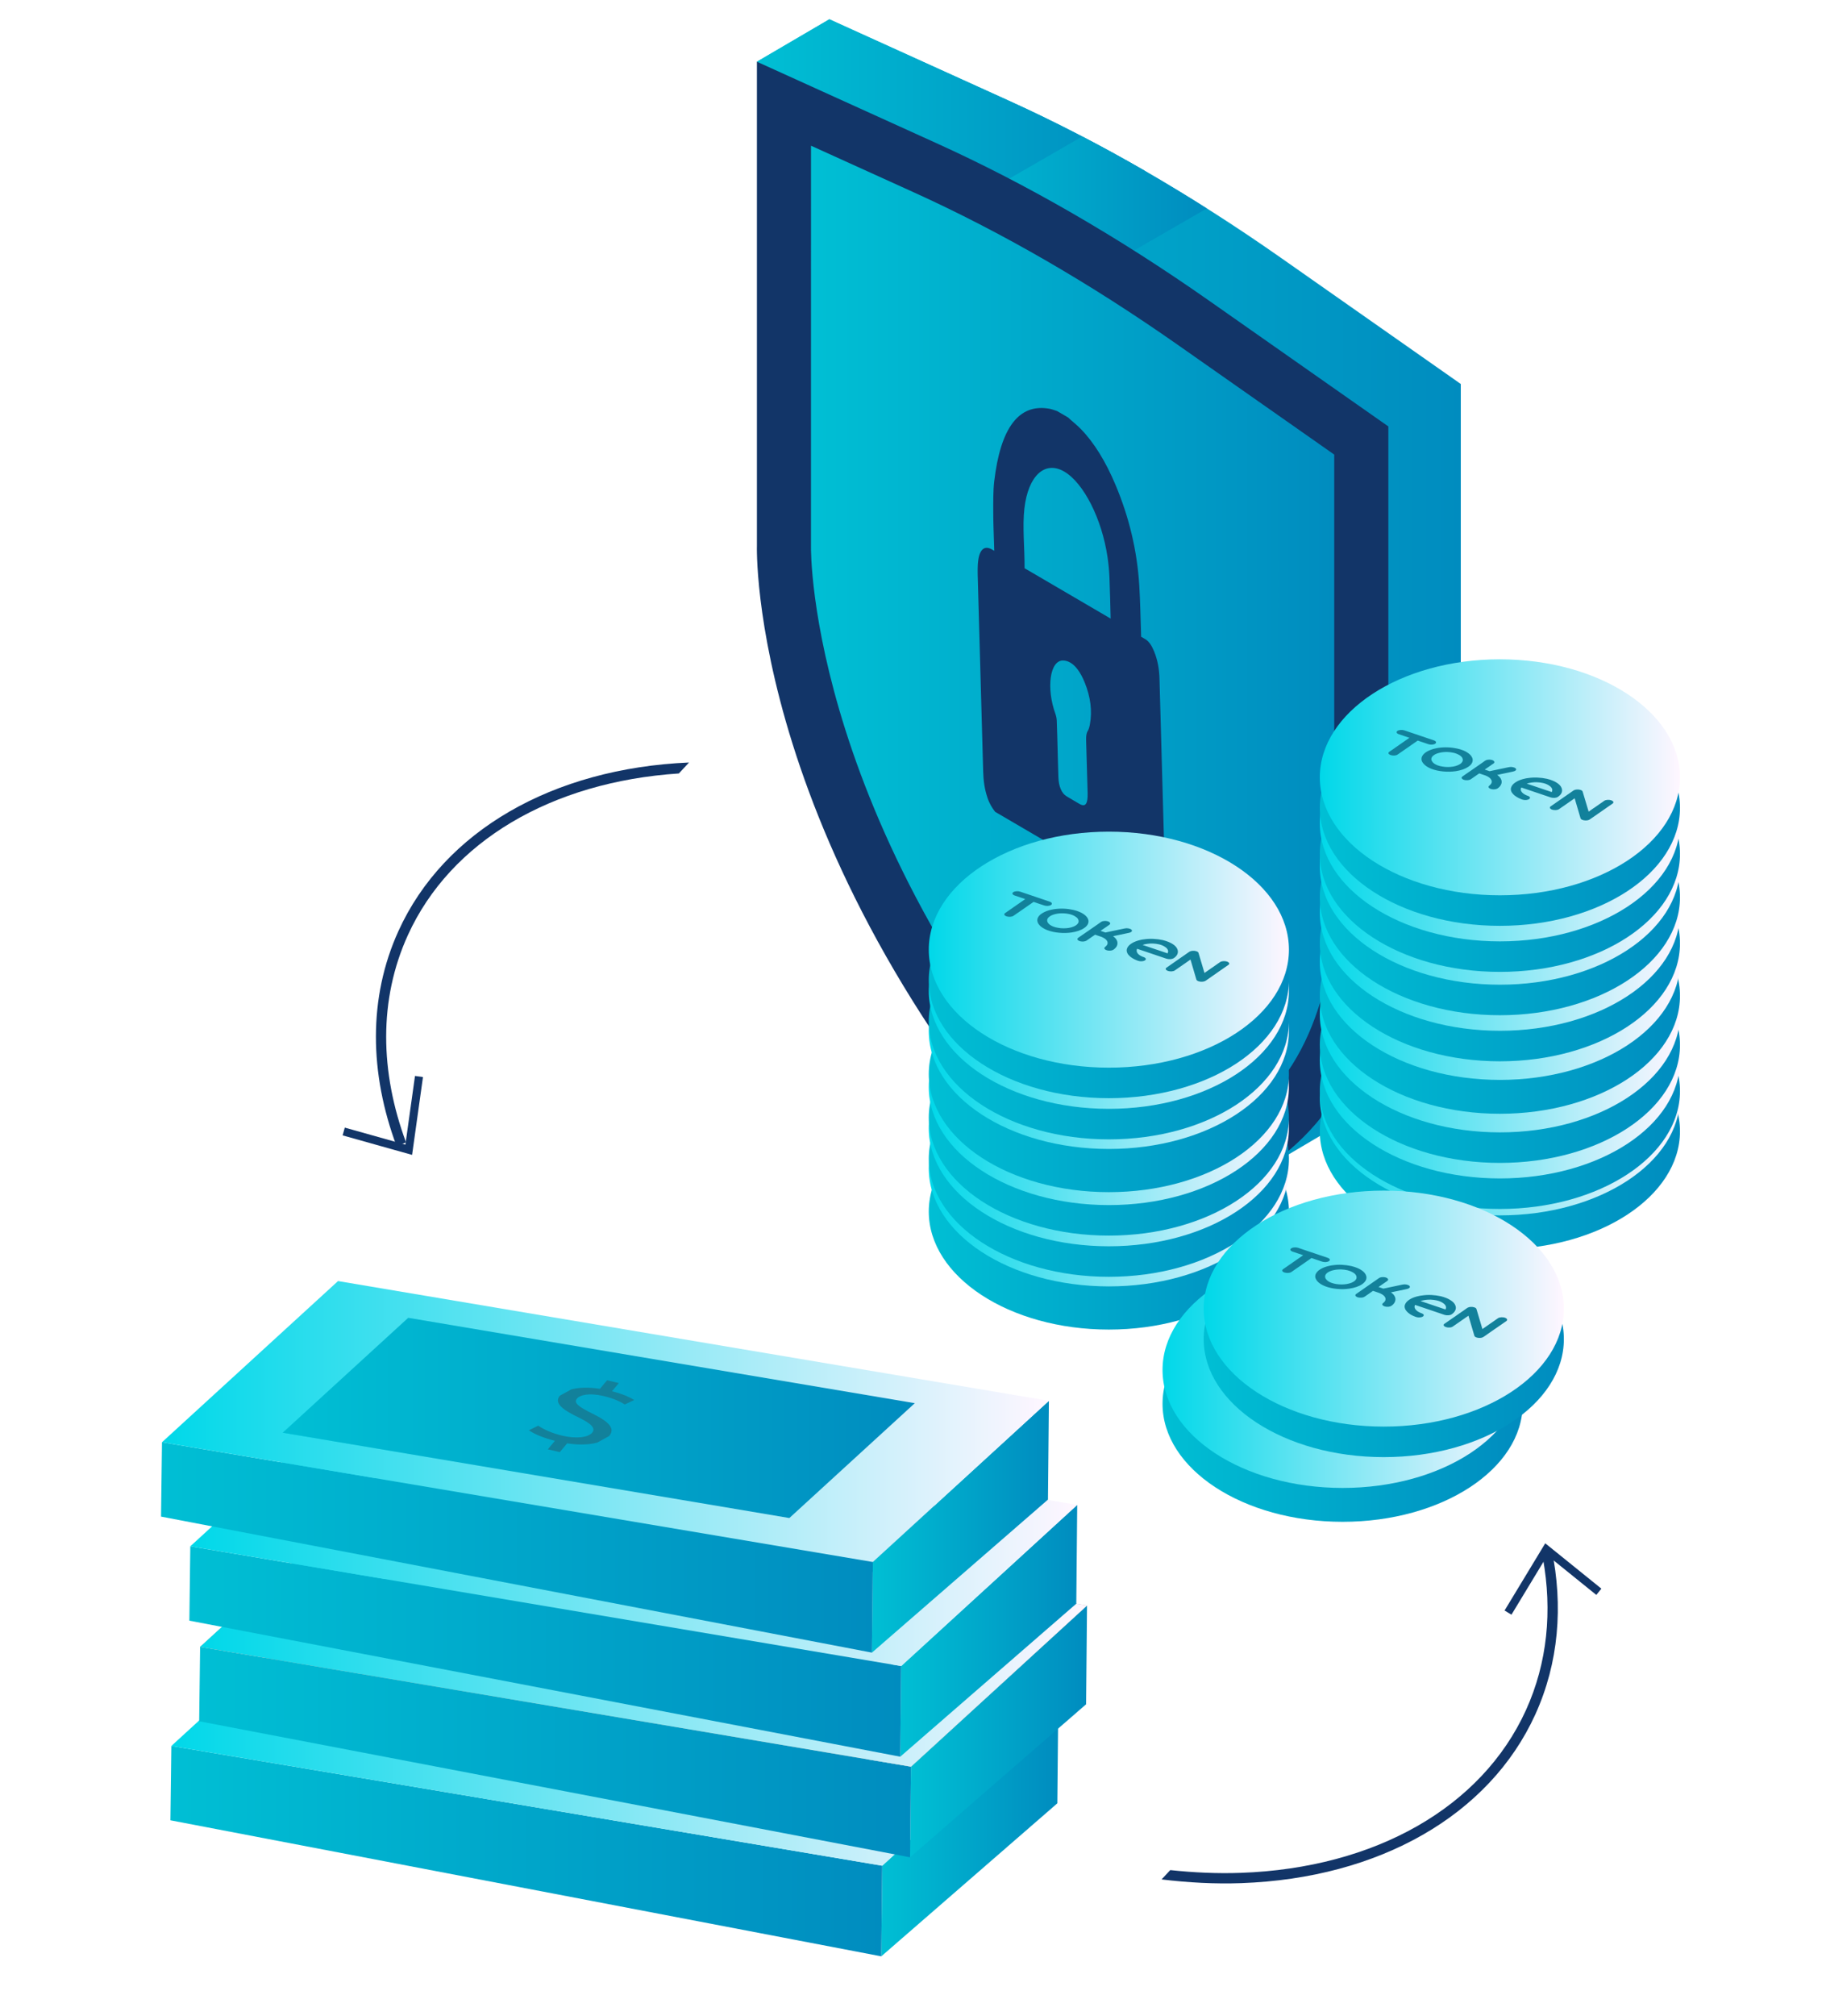<?xml version="1.0" encoding="utf-8"?>
<!-- Generator: Adobe Illustrator 16.0.0, SVG Export Plug-In . SVG Version: 6.00 Build 0)  -->
<!DOCTYPE svg PUBLIC "-//W3C//DTD SVG 1.1//EN" "http://www.w3.org/Graphics/SVG/1.1/DTD/svg11.dtd">
<svg version="1.1" id="Layer_1" xmlns="http://www.w3.org/2000/svg" xmlns:xlink="http://www.w3.org/1999/xlink" x="0px" y="0px"
	 width="226.5px" height="250px" viewBox="0 0 226.5 250" enable-background="new 0 0 226.5 250" xml:space="preserve">
<g>
	<linearGradient id="SVGID_1_" gradientUnits="userSpaceOnUse" x1="93.889" y1="73.918" x2="181.203" y2="73.918">
		<stop  offset="0" style="stop-color:#00BFD4"/>
		<stop  offset="1" style="stop-color:#008CBF"/>
	</linearGradient>
	<path fill="url(#SVGID_1_)" d="M181.199,107.584V47.611l-22.26-15.608c-11.235-7.879-22.568-14.422-33.804-19.518L102.875,2.391
		l-8.986,5.262l9.946,7.211v46.946c0,0-1.222,38.271,39.162,82.43c5.192,0.317,9.694-0.066,13.604-0.969l-0.67,2.173l7.907-4.659
		c0.683-0.366,1.336-0.752,1.967-1.156l0.113-0.064h-0.008C181.862,129.249,181.199,107.584,181.199,107.584z"/>
	<linearGradient id="SVGID_2_" gradientUnits="userSpaceOnUse" x1="93.889" y1="22.798" x2="141.993" y2="22.798">
		<stop  offset="0" style="stop-color:#00BFD4"/>
		<stop  offset="1" style="stop-color:#008CBF"/>
	</linearGradient>
	<path fill="url(#SVGID_2_)" d="M141.993,21.174c-5.627-3.247-11.253-6.148-16.857-8.688L102.875,2.391l-8.986,5.262l9.946,7.211
		v28.341L141.993,21.174z"/>
	<linearGradient id="SVGID_3_" gradientUnits="userSpaceOnUse" x1="115.481" y1="26.803" x2="149.695" y2="26.803">
		<stop  offset="0" style="stop-color:#00BFD4"/>
		<stop  offset="1" style="stop-color:#008CBF"/>
	</linearGradient>
	<path fill="url(#SVGID_3_)" d="M134.24,16.927l-18.76,10.83l15.452,8.922l18.763-10.833
		C144.548,22.584,139.39,19.607,134.24,16.927z"/>
	<path fill="#123568" d="M172.213,112.845V52.874l-22.26-15.609c-11.236-7.879-22.568-14.422-33.805-19.517L93.889,7.653v59.971
		c0,0-1.221,38.272,39.163,82.431C173.434,152.523,172.213,112.845,172.213,112.845z"/>
	<linearGradient id="SVGID_4_" gradientUnits="userSpaceOnUse" x1="100.597" y1="80.761" x2="165.505" y2="80.761">
		<stop  offset="0" style="stop-color:#00BFD4"/>
		<stop  offset="1" style="stop-color:#008CBF"/>
	</linearGradient>
	<path fill="url(#SVGID_4_)" d="M156.696,136.477c-4.856,4.714-11.764,7.067-20.562,6.976
		c-35.91-40.451-35.545-75.289-35.537-75.614l0.003-49.772l12.776,5.794c10.839,4.915,21.847,11.273,32.722,18.899l19.403,13.605
		v56.482l0.002,0.205C165.509,113.199,165.698,127.746,156.696,136.477z"/>
</g>
<g>
	<g>
		<g enable-background="new    ">
			<defs>
				<polygon id="SVGID_5_" enable-background="new    " points="122.071,99.86 120.536,44.773 143.095,57.968 144.63,113.055 				
					"/>
			</defs>
			<clipPath id="SVGID_6_">
				<use xlink:href="#SVGID_5_"  overflow="visible"/>
			</clipPath>
			<g clip-path="url(#SVGID_6_)">
				<g>
					<g>
						<g>
							<path fill="#123568" d="M133.106,99.214c-0.272-0.159-0.545-0.321-0.819-0.489c-0.592-0.355-0.961-1.208-1-2.326
								c-0.043-1.194-0.066-2.368-0.1-3.547c-0.032-1.171-0.061-2.332-0.106-3.502c-0.007-0.245-0.068-0.563-0.154-0.803
								c-1.172-3.213-0.708-6.68,0.94-6.653c0.302,0.006,0.604,0.091,0.899,0.264c0.639,0.373,1.249,1.157,1.776,2.445
								c0.739,1.809,0.951,3.565,0.656,5.183c-0.057,0.323-0.141,0.647-0.272,0.852c-0.186,0.289-0.214,0.704-0.199,1.226
								c0.068,2.153,0.129,4.302,0.185,6.457c0.037,1.356-0.273,1.78-0.99,1.368C133.649,99.53,133.379,99.373,133.106,99.214
								 M127.089,70.454c0.019-2.484-0.284-5.14-0.021-7.423c0.47-4.052,2.544-5.963,4.945-4.558
								c2.406,1.407,4.662,5.852,5.364,10.588c0.125,0.844,0.206,1.688,0.241,2.495c0.07,1.707,0.1,3.398,0.147,5.143
								C134.217,74.623,130.679,72.554,127.089,70.454 M132.506,51.774c-0.457-0.268-0.92-0.538-1.377-0.806
								c-0.308-0.097-0.616-0.219-0.918-0.28c-3.848-0.717-6.11,2.386-6.885,8.986c-0.139,1.187-0.123,2.547-0.121,3.857
								c-0.002,1.358,0.068,2.758,0.106,4.141c0.005,0.185,0.011,0.379,0.018,0.623c-0.117-0.068-0.202-0.118-0.283-0.165
								c-1.022-0.582-1.653,0.085-1.758,1.897c-0.02,0.386-0.026,0.789-0.015,1.201c0.227,8.14,0.454,16.279,0.681,24.418
								c0.029,1.062,0.152,2.12,0.514,3.21c0.251,0.768,0.593,1.316,0.969,1.801c6.611,3.867,13.222,7.734,19.833,11.601
								c0.974-0.077,1.297-1.331,1.246-3.15c-0.219-8.308-0.455-16.636-0.691-24.954c-0.031-1.138-0.214-2.289-0.674-3.403
								c-0.298-0.722-0.647-1.233-1.061-1.483c-0.171-0.1-0.341-0.199-0.543-0.317c-0.007-0.245-0.013-0.438-0.018-0.624
								c-0.066-1.912-0.093-3.8-0.213-5.736c-0.262-4.322-1.27-8.493-2.938-12.453c-1.229-2.924-2.668-5.265-4.318-6.952
								c-0.431-0.443-0.869-0.79-1.304-1.177C132.67,51.936,132.588,51.847,132.506,51.774"/>
						</g>
					</g>
				</g>
			</g>
		</g>
	</g>
</g>
<linearGradient id="SVGID_7_" gradientUnits="userSpaceOnUse" x1="115.207" y1="150.225" x2="159.881" y2="150.225">
	<stop  offset="0" style="stop-color:#00BFD4"/>
	<stop  offset="1" style="stop-color:#008CBF"/>
</linearGradient>
<ellipse fill="url(#SVGID_7_)" cx="137.544" cy="150.224" rx="22.337" ry="14.631"/>
<linearGradient id="SVGID_8_" gradientUnits="userSpaceOnUse" x1="115.207" y1="144.87" x2="159.881" y2="144.87">
	<stop  offset="0" style="stop-color:#00D8E9"/>
	<stop  offset="1" style="stop-color:#FFF6FF"/>
</linearGradient>
<ellipse fill="url(#SVGID_8_)" cx="137.544" cy="144.87" rx="22.337" ry="14.632"/>
<g>
	<linearGradient id="SVGID_9_" gradientUnits="userSpaceOnUse" x1="115.207" y1="143.682" x2="159.881" y2="143.682">
		<stop  offset="0" style="stop-color:#00BFD4"/>
		<stop  offset="1" style="stop-color:#008CBF"/>
	</linearGradient>
	<ellipse fill="url(#SVGID_9_)" cx="137.544" cy="143.682" rx="22.337" ry="14.631"/>
	<linearGradient id="SVGID_10_" gradientUnits="userSpaceOnUse" x1="115.207" y1="139.897" x2="159.881" y2="139.897">
		<stop  offset="0" style="stop-color:#00D8E9"/>
		<stop  offset="1" style="stop-color:#FFF6FF"/>
	</linearGradient>
	<ellipse fill="url(#SVGID_10_)" cx="137.544" cy="139.896" rx="22.337" ry="14.632"/>
</g>
<g>
	<linearGradient id="SVGID_11_" gradientUnits="userSpaceOnUse" x1="115.207" y1="138.572" x2="159.881" y2="138.572">
		<stop  offset="0" style="stop-color:#00BFD4"/>
		<stop  offset="1" style="stop-color:#008CBF"/>
	</linearGradient>
	<ellipse fill="url(#SVGID_11_)" cx="137.544" cy="138.573" rx="22.337" ry="14.631"/>
	<linearGradient id="SVGID_12_" gradientUnits="userSpaceOnUse" x1="115.207" y1="134.789" x2="159.881" y2="134.789">
		<stop  offset="0" style="stop-color:#00D8E9"/>
		<stop  offset="1" style="stop-color:#FFF6FF"/>
	</linearGradient>
	<ellipse fill="url(#SVGID_12_)" cx="137.544" cy="134.788" rx="22.337" ry="14.632"/>
</g>
<linearGradient id="SVGID_13_" gradientUnits="userSpaceOnUse" x1="115.207" y1="133.184" x2="159.881" y2="133.184">
	<stop  offset="0" style="stop-color:#00BFD4"/>
	<stop  offset="1" style="stop-color:#008CBF"/>
</linearGradient>
<ellipse fill="url(#SVGID_13_)" cx="137.544" cy="133.184" rx="22.337" ry="14.632"/>
<linearGradient id="SVGID_14_" gradientUnits="userSpaceOnUse" x1="115.207" y1="127.83" x2="159.881" y2="127.83">
	<stop  offset="0" style="stop-color:#00D8E9"/>
	<stop  offset="1" style="stop-color:#FFF6FF"/>
</linearGradient>
<ellipse fill="url(#SVGID_14_)" cx="137.544" cy="127.83" rx="22.337" ry="14.632"/>
<g>
	<linearGradient id="SVGID_15_" gradientUnits="userSpaceOnUse" x1="115.207" y1="126.641" x2="159.881" y2="126.641">
		<stop  offset="0" style="stop-color:#00BFD4"/>
		<stop  offset="1" style="stop-color:#008CBF"/>
	</linearGradient>
	<ellipse fill="url(#SVGID_15_)" cx="137.544" cy="126.641" rx="22.337" ry="14.63"/>
	<linearGradient id="SVGID_16_" gradientUnits="userSpaceOnUse" x1="115.207" y1="122.856" x2="159.881" y2="122.856">
		<stop  offset="0" style="stop-color:#00D8E9"/>
		<stop  offset="1" style="stop-color:#FFF6FF"/>
	</linearGradient>
	<ellipse fill="url(#SVGID_16_)" cx="137.544" cy="122.856" rx="22.337" ry="14.63"/>
</g>
<g>
	<linearGradient id="SVGID_17_" gradientUnits="userSpaceOnUse" x1="115.207" y1="121.534" x2="159.881" y2="121.534">
		<stop  offset="0" style="stop-color:#00BFD4"/>
		<stop  offset="1" style="stop-color:#008CBF"/>
	</linearGradient>
	<ellipse fill="url(#SVGID_17_)" cx="137.544" cy="121.533" rx="22.337" ry="14.632"/>
	<linearGradient id="SVGID_18_" gradientUnits="userSpaceOnUse" x1="115.207" y1="117.749" x2="159.881" y2="117.749">
		<stop  offset="0" style="stop-color:#00D8E9"/>
		<stop  offset="1" style="stop-color:#FFF6FF"/>
	</linearGradient>
	<ellipse fill="url(#SVGID_18_)" cx="137.544" cy="117.749" rx="22.337" ry="14.631"/>
</g>
<g>
	<linearGradient id="SVGID_19_" gradientUnits="userSpaceOnUse" x1="163.711" y1="140.263" x2="208.387" y2="140.263">
		<stop  offset="0" style="stop-color:#00BFD4"/>
		<stop  offset="1" style="stop-color:#008CBF"/>
	</linearGradient>
	<ellipse fill="url(#SVGID_19_)" cx="186.049" cy="140.264" rx="22.338" ry="14.631"/>
	<linearGradient id="SVGID_20_" gradientUnits="userSpaceOnUse" x1="163.711" y1="136.065" x2="208.387" y2="136.065">
		<stop  offset="0" style="stop-color:#00D8E9"/>
		<stop  offset="1" style="stop-color:#FFF6FF"/>
	</linearGradient>
	<ellipse fill="url(#SVGID_20_)" cx="186.049" cy="136.064" rx="22.338" ry="14.632"/>
</g>
<g>
	<linearGradient id="SVGID_21_" gradientUnits="userSpaceOnUse" x1="163.711" y1="135.272" x2="208.387" y2="135.272">
		<stop  offset="0" style="stop-color:#00BFD4"/>
		<stop  offset="1" style="stop-color:#008CBF"/>
	</linearGradient>
	<path fill="url(#SVGID_21_)" d="M208.387,135.272c0,8.079-10,14.629-22.338,14.629c-12.336,0-22.338-6.55-22.338-14.629
		c0-8.083,10.002-14.632,22.338-14.632C198.387,120.641,208.387,127.189,208.387,135.272z"/>
	<linearGradient id="SVGID_22_" gradientUnits="userSpaceOnUse" x1="163.711" y1="131.486" x2="208.387" y2="131.486">
		<stop  offset="0" style="stop-color:#00D8E9"/>
		<stop  offset="1" style="stop-color:#FFF6FF"/>
	</linearGradient>
	<ellipse fill="url(#SVGID_22_)" cx="186.049" cy="131.485" rx="22.338" ry="14.631"/>
</g>
<g>
	<linearGradient id="SVGID_23_" gradientUnits="userSpaceOnUse" x1="163.711" y1="129.559" x2="208.387" y2="129.559">
		<stop  offset="0" style="stop-color:#00BFD4"/>
		<stop  offset="1" style="stop-color:#008CBF"/>
	</linearGradient>
	<ellipse fill="url(#SVGID_23_)" cx="186.049" cy="129.558" rx="22.338" ry="14.632"/>
	<linearGradient id="SVGID_24_" gradientUnits="userSpaceOnUse" x1="163.711" y1="125.774" x2="208.387" y2="125.774">
		<stop  offset="0" style="stop-color:#00D8E9"/>
		<stop  offset="1" style="stop-color:#FFF6FF"/>
	</linearGradient>
	<ellipse fill="url(#SVGID_24_)" cx="186.049" cy="125.773" rx="22.338" ry="14.632"/>
</g>
<linearGradient id="SVGID_25_" gradientUnits="userSpaceOnUse" x1="163.711" y1="123.466" x2="208.387" y2="123.466">
	<stop  offset="0" style="stop-color:#00BFD4"/>
	<stop  offset="1" style="stop-color:#008CBF"/>
</linearGradient>
<path fill="url(#SVGID_25_)" d="M208.387,123.468c0,8.077-10,14.629-22.338,14.629c-12.336,0-22.338-6.552-22.338-14.629
	c0-8.083,10.002-14.632,22.338-14.632C198.387,108.835,208.387,115.385,208.387,123.468z"/>
<linearGradient id="SVGID_26_" gradientUnits="userSpaceOnUse" x1="163.711" y1="119.267" x2="208.387" y2="119.267">
	<stop  offset="0" style="stop-color:#00D8E9"/>
	<stop  offset="1" style="stop-color:#FFF6FF"/>
</linearGradient>
<ellipse fill="url(#SVGID_26_)" cx="186.049" cy="119.267" rx="22.338" ry="14.631"/>
<g>
	<linearGradient id="SVGID_27_" gradientUnits="userSpaceOnUse" x1="163.711" y1="116.961" x2="208.387" y2="116.961">
		<stop  offset="0" style="stop-color:#00BFD4"/>
		<stop  offset="1" style="stop-color:#008CBF"/>
	</linearGradient>
	<ellipse fill="url(#SVGID_27_)" cx="186.049" cy="116.961" rx="22.338" ry="14.632"/>
	<linearGradient id="SVGID_28_" gradientUnits="userSpaceOnUse" x1="163.711" y1="113.176" x2="208.387" y2="113.176">
		<stop  offset="0" style="stop-color:#00D8E9"/>
		<stop  offset="1" style="stop-color:#FFF6FF"/>
	</linearGradient>
	<ellipse fill="url(#SVGID_28_)" cx="186.049" cy="113.177" rx="22.338" ry="14.631"/>
</g>
<g>
	<linearGradient id="SVGID_29_" gradientUnits="userSpaceOnUse" x1="163.711" y1="111.248" x2="208.387" y2="111.248">
		<stop  offset="0" style="stop-color:#00BFD4"/>
		<stop  offset="1" style="stop-color:#008CBF"/>
	</linearGradient>
	<ellipse fill="url(#SVGID_29_)" cx="186.049" cy="111.248" rx="22.338" ry="14.631"/>
	<linearGradient id="SVGID_30_" gradientUnits="userSpaceOnUse" x1="163.711" y1="107.463" x2="208.387" y2="107.463">
		<stop  offset="0" style="stop-color:#00D8E9"/>
		<stop  offset="1" style="stop-color:#FFF6FF"/>
	</linearGradient>
	<ellipse fill="url(#SVGID_30_)" cx="186.049" cy="107.463" rx="22.338" ry="14.631"/>
</g>
<linearGradient id="SVGID_31_" gradientUnits="userSpaceOnUse" x1="163.711" y1="106.67" x2="208.387" y2="106.67">
	<stop  offset="0" style="stop-color:#00D8E9"/>
	<stop  offset="1" style="stop-color:#FFF6FF"/>
</linearGradient>
<ellipse fill="url(#SVGID_31_)" cx="186.049" cy="106.67" rx="22.338" ry="14.631"/>
<g>
	<linearGradient id="SVGID_32_" gradientUnits="userSpaceOnUse" x1="163.711" y1="105.876" x2="208.387" y2="105.876">
		<stop  offset="0" style="stop-color:#00BFD4"/>
		<stop  offset="1" style="stop-color:#008CBF"/>
	</linearGradient>
	<ellipse fill="url(#SVGID_32_)" cx="186.049" cy="105.876" rx="22.338" ry="14.63"/>
	<linearGradient id="SVGID_33_" gradientUnits="userSpaceOnUse" x1="163.711" y1="102.091" x2="208.387" y2="102.091">
		<stop  offset="0" style="stop-color:#00D8E9"/>
		<stop  offset="1" style="stop-color:#FFF6FF"/>
	</linearGradient>
	<ellipse fill="url(#SVGID_33_)" cx="186.049" cy="102.092" rx="22.338" ry="14.63"/>
</g>
<g>
	<linearGradient id="SVGID_34_" gradientUnits="userSpaceOnUse" x1="163.711" y1="100.164" x2="208.387" y2="100.164">
		<stop  offset="0" style="stop-color:#00BFD4"/>
		<stop  offset="1" style="stop-color:#008CBF"/>
	</linearGradient>
	<ellipse fill="url(#SVGID_34_)" cx="186.049" cy="100.164" rx="22.338" ry="14.631"/>
	<linearGradient id="SVGID_35_" gradientUnits="userSpaceOnUse" x1="163.711" y1="96.379" x2="208.387" y2="96.379">
		<stop  offset="0" style="stop-color:#00D8E9"/>
		<stop  offset="1" style="stop-color:#FFF6FF"/>
	</linearGradient>
	<ellipse fill="url(#SVGID_35_)" cx="186.049" cy="96.379" rx="22.338" ry="14.631"/>
</g>
<g>
	<linearGradient id="SVGID_36_" gradientUnits="userSpaceOnUse" x1="144.203" y1="174.059" x2="188.879" y2="174.059">
		<stop  offset="0" style="stop-color:#00BFD4"/>
		<stop  offset="1" style="stop-color:#008CBF"/>
	</linearGradient>
	<ellipse fill="url(#SVGID_36_)" cx="166.541" cy="174.059" rx="22.338" ry="14.631"/>
	<linearGradient id="SVGID_37_" gradientUnits="userSpaceOnUse" x1="144.203" y1="169.86" x2="188.879" y2="169.86">
		<stop  offset="0" style="stop-color:#00D8E9"/>
		<stop  offset="1" style="stop-color:#FFF6FF"/>
	</linearGradient>
	<ellipse fill="url(#SVGID_37_)" cx="166.541" cy="169.86" rx="22.338" ry="14.631"/>
</g>
<g>
	<linearGradient id="SVGID_38_" gradientUnits="userSpaceOnUse" x1="149.308" y1="166.039" x2="193.983" y2="166.039">
		<stop  offset="0" style="stop-color:#00BFD4"/>
		<stop  offset="1" style="stop-color:#008CBF"/>
	</linearGradient>
	<ellipse fill="url(#SVGID_38_)" cx="171.646" cy="166.038" rx="22.338" ry="14.632"/>
	<linearGradient id="SVGID_39_" gradientUnits="userSpaceOnUse" x1="149.308" y1="162.254" x2="193.983" y2="162.254">
		<stop  offset="0" style="stop-color:#00D8E9"/>
		<stop  offset="1" style="stop-color:#FFF6FF"/>
	</linearGradient>
	<ellipse fill="url(#SVGID_39_)" cx="171.646" cy="162.255" rx="22.338" ry="14.631"/>
</g>
<g>
	<path fill="#123568" d="M85.469,94.543c-16.945,0.729-30.403,8.507-36.037,20.877c-3.786,8.309-3.608,17.669-0.233,26.714
		c0.388-0.164,0.776-0.328,1.165-0.492c-3.236-8.719-3.407-17.71,0.229-25.694c5.285-11.603,17.784-19.004,33.615-20.046
		C84.629,95.449,85.049,94.995,85.469,94.543z"/>
	<polyline fill="none" stroke="#123568" stroke-miterlimit="10" points="51.971,133.477 50.701,142.559 42.633,140.295 	"/>
</g>
<g>
	<path fill="#123568" d="M191.389,193.237c1.167,6.481,0.568,12.928-2.116,18.823c-5.478,12.021-18.688,19.559-35.339,20.156
		c-2.89,0.105-5.823-0.027-8.773-0.342l-1.077,1.157c3.325,0.401,6.637,0.578,9.896,0.461c17.144-0.618,30.771-8.431,36.456-20.903
		c2.921-6.419,3.482-13.465,2.031-20.511C192.107,192.466,191.747,192.851,191.389,193.237z"/>
	<polyline fill="none" stroke="#123568" stroke-miterlimit="10" points="187.056,199.947 191.806,192.104 198.324,197.367 	"/>
</g>
<g>
	<g enable-background="new    ">
		<g>
			<linearGradient id="SVGID_40_" gradientUnits="userSpaceOnUse" x1="109.315" y1="226.957" x2="131.269" y2="226.957">
				<stop  offset="0" style="stop-color:#00BFD4"/>
				<stop  offset="1" style="stop-color:#008CBF"/>
			</linearGradient>
			<polygon fill="url(#SVGID_40_)" points="131.27,211.346 131.152,223.595 109.315,242.568 109.432,231.33 			"/>
		</g>
		<g>
			<linearGradient id="SVGID_41_" gradientUnits="userSpaceOnUse" x1="21.138" y1="229.525" x2="109.432" y2="229.525">
				<stop  offset="0" style="stop-color:#00BFD4"/>
				<stop  offset="1" style="stop-color:#008CBF"/>
			</linearGradient>
			<polygon fill="url(#SVGID_41_)" points="109.432,231.33 109.315,242.568 21.138,225.7 21.254,216.482 			"/>
		</g>
		<g>
			<linearGradient id="SVGID_42_" gradientUnits="userSpaceOnUse" x1="21.254" y1="213.914" x2="131.269" y2="213.914">
				<stop  offset="0" style="stop-color:#00D8E9"/>
				<stop  offset="1" style="stop-color:#FFF6FF"/>
			</linearGradient>
			<polygon fill="url(#SVGID_42_)" points="21.254,216.482 43.091,196.498 131.27,211.346 109.432,231.33 			"/>
			<g enable-background="new    ">
				<defs>
					<polygon id="SVGID_43_" enable-background="new    " points="21.254,216.482 43.091,196.498 131.27,211.346 109.432,231.33 
											"/>
				</defs>
				<clipPath id="SVGID_44_">
					<use xlink:href="#SVGID_43_"  overflow="visible"/>
				</clipPath>
				<g clip-path="url(#SVGID_44_)">
					<g>
						<defs>
							<polyline id="SVGID_45_" points="109.432,231.33 21.254,216.482 43.091,196.498 131.27,211.346 109.432,231.33 							"/>
						</defs>
						<clipPath id="SVGID_46_">
							<use xlink:href="#SVGID_45_"  overflow="visible"/>
						</clipPath>
					</g>
				</g>
			</g>
		</g>
	</g>
</g>
<g>
	<g enable-background="new    ">
		<defs>
			<polygon id="SVGID_47_" enable-background="new    " points="36.235,215.3 51.798,201.058 114.638,211.637 99.076,225.881 			"/>
		</defs>
		<linearGradient id="SVGID_48_" gradientUnits="userSpaceOnUse" x1="36.235" y1="213.469" x2="114.638" y2="213.469">
			<stop  offset="0" style="stop-color:#00D8E9"/>
			<stop  offset="1" style="stop-color:#FFF6FF"/>
		</linearGradient>
		<use xlink:href="#SVGID_47_"  overflow="visible" fill="url(#SVGID_48_)"/>
		<clipPath id="SVGID_49_">
			<use xlink:href="#SVGID_47_"  overflow="visible"/>
		</clipPath>
		<g clip-path="url(#SVGID_49_)">
			<g>
				<defs>
					<polyline id="SVGID_50_" points="99.076,225.881 36.235,215.3 51.798,201.058 114.638,211.637 99.076,225.881 					"/>
				</defs>
				<linearGradient id="SVGID_51_" gradientUnits="userSpaceOnUse" x1="36.235" y1="213.469" x2="114.638" y2="213.469">
					<stop  offset="0" style="stop-color:#00BFD4"/>
					<stop  offset="1" style="stop-color:#008CBF"/>
				</linearGradient>
				<use xlink:href="#SVGID_50_"  overflow="visible" fill="url(#SVGID_51_)"/>
				<clipPath id="SVGID_52_">
					<use xlink:href="#SVGID_50_"  overflow="visible"/>
				</clipPath>
			</g>
		</g>
	</g>
</g>
<g>
	<g>
		<g enable-background="new    ">
			<g>
				<linearGradient id="SVGID_53_" gradientUnits="userSpaceOnUse" x1="112.884" y1="214.678" x2="134.836" y2="214.678">
					<stop  offset="0" style="stop-color:#00BFD4"/>
					<stop  offset="1" style="stop-color:#008CBF"/>
				</linearGradient>
				<polygon fill="url(#SVGID_53_)" points="134.836,199.067 134.721,211.314 112.884,230.289 112.999,219.051 				"/>
			</g>
			<g>
				<linearGradient id="SVGID_54_" gradientUnits="userSpaceOnUse" x1="24.706" y1="217.244" x2="112.999" y2="217.244">
					<stop  offset="0" style="stop-color:#00BFD4"/>
					<stop  offset="1" style="stop-color:#008CBF"/>
				</linearGradient>
				<polygon fill="url(#SVGID_54_)" points="112.999,219.051 112.884,230.289 24.706,213.421 24.822,204.2 				"/>
			</g>
			<g>
				<polygon fill="#A5A5A5" points="24.822,204.2 46.66,184.219 134.836,199.067 112.999,219.051 				"/>
				<g enable-background="new    ">
					<defs>
						<polygon id="SVGID_55_" enable-background="new    " points="24.822,204.2 46.66,184.219 134.836,199.067 112.999,219.051 
													"/>
					</defs>
					<linearGradient id="SVGID_56_" gradientUnits="userSpaceOnUse" x1="24.822" y1="201.635" x2="134.836" y2="201.635">
						<stop  offset="0" style="stop-color:#00D8E9"/>
						<stop  offset="1" style="stop-color:#FFF6FF"/>
					</linearGradient>
					<use xlink:href="#SVGID_55_"  overflow="visible" fill="url(#SVGID_56_)"/>
					<clipPath id="SVGID_57_">
						<use xlink:href="#SVGID_55_"  overflow="visible"/>
					</clipPath>
					<g clip-path="url(#SVGID_57_)">
						<g>
							<defs>
								<polyline id="SVGID_58_" points="112.999,219.051 24.822,204.2 46.66,184.219 134.836,199.067 112.999,219.051 								"/>
							</defs>
							<clipPath id="SVGID_59_">
								<use xlink:href="#SVGID_58_"  overflow="visible"/>
							</clipPath>
						</g>
					</g>
				</g>
			</g>
		</g>
	</g>
	<g>
		<g enable-background="new    ">
			<defs>
				<polygon id="SVGID_60_" enable-background="new    " points="39.803,203.02 55.365,188.777 118.209,199.356 102.645,213.602 
									"/>
			</defs>
			<linearGradient id="SVGID_61_" gradientUnits="userSpaceOnUse" x1="39.803" y1="201.19" x2="118.209" y2="201.19">
				<stop  offset="0" style="stop-color:#00D8E9"/>
				<stop  offset="1" style="stop-color:#FFF6FF"/>
			</linearGradient>
			<use xlink:href="#SVGID_60_"  overflow="visible" fill="url(#SVGID_61_)"/>
			<clipPath id="SVGID_62_">
				<use xlink:href="#SVGID_60_"  overflow="visible"/>
			</clipPath>
			<g clip-path="url(#SVGID_62_)">
				<g>
					<defs>
						<polyline id="SVGID_63_" points="102.645,213.602 39.803,203.02 55.365,188.777 118.209,199.356 102.645,213.602 						"/>
					</defs>
					<linearGradient id="SVGID_64_" gradientUnits="userSpaceOnUse" x1="39.803" y1="201.19" x2="118.209" y2="201.19">
						<stop  offset="0" style="stop-color:#00BFD4"/>
						<stop  offset="1" style="stop-color:#008CBF"/>
					</linearGradient>
					<use xlink:href="#SVGID_63_"  overflow="visible" fill="url(#SVGID_64_)"/>
					<clipPath id="SVGID_65_">
						<use xlink:href="#SVGID_63_"  overflow="visible"/>
					</clipPath>
				</g>
			</g>
		</g>
	</g>
</g>
<g>
	<g>
		<g enable-background="new    ">
			<g>
				<linearGradient id="SVGID_66_" gradientUnits="userSpaceOnUse" x1="111.668" y1="202.205" x2="133.619" y2="202.205">
					<stop  offset="0" style="stop-color:#00BFD4"/>
					<stop  offset="1" style="stop-color:#008CBF"/>
				</linearGradient>
				<polygon fill="url(#SVGID_66_)" points="133.619,186.595 133.505,198.843 111.668,217.814 111.782,206.576 				"/>
			</g>
			<g>
				<linearGradient id="SVGID_67_" gradientUnits="userSpaceOnUse" x1="23.489" y1="204.77" x2="111.782" y2="204.77">
					<stop  offset="0" style="stop-color:#00BFD4"/>
					<stop  offset="1" style="stop-color:#008CBF"/>
				</linearGradient>
				<polygon fill="url(#SVGID_67_)" points="111.782,206.576 111.668,217.814 23.489,200.946 23.606,191.727 				"/>
			</g>
			<g>
				<linearGradient id="SVGID_68_" gradientUnits="userSpaceOnUse" x1="23.606" y1="189.16" x2="133.619" y2="189.16">
					<stop  offset="0" style="stop-color:#00D8E9"/>
					<stop  offset="1" style="stop-color:#FFF6FF"/>
				</linearGradient>
				<polygon fill="url(#SVGID_68_)" points="23.606,191.727 45.442,171.744 133.619,186.595 111.782,206.576 				"/>
				<g enable-background="new    ">
					<defs>
						<polygon id="SVGID_69_" enable-background="new    " points="23.606,191.727 45.442,171.744 133.619,186.595 111.782,206.576 
													"/>
					</defs>
					<clipPath id="SVGID_70_">
						<use xlink:href="#SVGID_69_"  overflow="visible"/>
					</clipPath>
					<g clip-path="url(#SVGID_70_)">
						<g>
							<defs>
								<polyline id="SVGID_71_" points="111.782,206.576 23.606,191.727 45.442,171.744 133.619,186.595 111.782,206.576 								
									"/>
							</defs>
							<clipPath id="SVGID_72_">
								<use xlink:href="#SVGID_71_"  overflow="visible"/>
							</clipPath>
						</g>
					</g>
				</g>
			</g>
		</g>
	</g>
	<g>
		<g enable-background="new    ">
			<defs>
				<polygon id="SVGID_73_" enable-background="new    " points="38.585,190.546 54.149,176.302 116.99,186.884 101.429,201.129 
									"/>
			</defs>
			<linearGradient id="SVGID_74_" gradientUnits="userSpaceOnUse" x1="38.585" y1="188.715" x2="116.99" y2="188.715">
				<stop  offset="0" style="stop-color:#00D8E9"/>
				<stop  offset="1" style="stop-color:#FFF6FF"/>
			</linearGradient>
			<use xlink:href="#SVGID_73_"  overflow="visible" fill="url(#SVGID_74_)"/>
			<clipPath id="SVGID_75_">
				<use xlink:href="#SVGID_73_"  overflow="visible"/>
			</clipPath>
			<g clip-path="url(#SVGID_75_)">
				<g>
					<defs>
						<polyline id="SVGID_76_" points="101.429,201.129 38.585,190.546 54.149,176.302 116.99,186.884 101.429,201.129 						"/>
					</defs>
					<linearGradient id="SVGID_77_" gradientUnits="userSpaceOnUse" x1="38.585" y1="188.715" x2="116.99" y2="188.715">
						<stop  offset="0" style="stop-color:#00BFD4"/>
						<stop  offset="1" style="stop-color:#008CBF"/>
					</linearGradient>
					<use xlink:href="#SVGID_76_"  overflow="visible" fill="url(#SVGID_77_)"/>
					<clipPath id="SVGID_78_">
						<use xlink:href="#SVGID_76_"  overflow="visible"/>
					</clipPath>
				</g>
			</g>
		</g>
	</g>
</g>
<g>
	<g>
		<g enable-background="new    ">
			<defs>
				<polygon id="SVGID_79_" enable-background="new    " points="122.228,112.526 128.239,109.22 153.151,119.62 147.14,122.926 
									"/>
			</defs>
			<clipPath id="SVGID_80_">
				<use xlink:href="#SVGID_79_"  overflow="visible"/>
			</clipPath>
			<g clip-path="url(#SVGID_80_)">
				<g>
					<g>
						<g>
							<path fill="#12819B" d="M130.264,111.818c-0.018-0.007-0.036-0.014-0.055-0.021l-0.641-0.217l-2.335-0.791l-0.687-0.231
								c-0.143-0.049-0.299-0.064-0.468-0.051c-0.169,0.013-0.296,0.049-0.391,0.115c-0.097,0.066-0.126,0.143-0.093,0.218
								c0.03,0.07,0.095,0.125,0.202,0.17c0.018,0.007,0.037,0.015,0.058,0.021l0.694,0.234l0.626,0.212l-2.497,1.734
								c-0.096,0.066-0.127,0.137-0.092,0.218c0.023,0.065,0.094,0.119,0.2,0.164c0.02,0.009,0.042,0.017,0.065,0.025
								c0.144,0.048,0.293,0.066,0.462,0.053c0.163-0.009,0.296-0.049,0.392-0.114l2.504-1.732l0.675,0.231l0.639,0.211
								c0.143,0.049,0.299,0.069,0.456,0.057c0.169-0.013,0.301-0.052,0.397-0.118c0.096-0.066,0.119-0.139,0.091-0.217
								C130.438,111.92,130.369,111.862,130.264,111.818"/>
							<path fill="#12819B" d="M129.874,114.151l0.005-0.036l0.025-0.095c0.026-0.128,0.112-0.243,0.256-0.355
								c0.177-0.144,0.423-0.252,0.739-0.326c0.31-0.077,0.647-0.108,0.992-0.098c0.276,0.009,0.53,0.043,0.785,0.104
								c0.149,0.038,0.291,0.084,0.418,0.137c0.076,0.032,0.148,0.067,0.213,0.105c0.179,0.102,0.309,0.212,0.396,0.337
								c0.076,0.126,0.105,0.25,0.086,0.381c-0.012,0.101-0.075,0.202-0.176,0.305c-0.106,0.106-0.243,0.193-0.426,0.268
								c-0.177,0.077-0.381,0.136-0.609,0.174c-0.204,0.032-0.417,0.048-0.64,0.05c-0.216-0.001-0.435-0.015-0.646-0.053
								c-0.223-0.032-0.423-0.082-0.615-0.151c-0.022-0.009-0.043-0.017-0.065-0.026c-0.151-0.063-0.285-0.136-0.401-0.219
								c-0.112-0.092-0.202-0.19-0.26-0.292c-0.052-0.105-0.071-0.208-0.054-0.312C129.889,114.084,129.88,114.118,129.874,114.151
								 M133.871,113.053c-0.217-0.09-0.455-0.167-0.723-0.228c-0.372-0.083-0.759-0.139-1.163-0.157
								c-0.404-0.018-0.802,0-1.186,0.057l-0.007-0.003c-0.099,0.014-0.196,0.035-0.281,0.055c-0.253,0.045-0.476,0.108-0.683,0.188
								c-0.208,0.081-0.389,0.166-0.547,0.267c-0.166,0.098-0.291,0.207-0.39,0.321c-0.093,0.117-0.165,0.238-0.204,0.366
								c-0.031,0.131-0.025,0.262,0.013,0.395c0.037,0.127,0.112,0.253,0.219,0.375c0.101,0.126,0.243,0.241,0.411,0.35
								c0.146,0.095,0.315,0.183,0.498,0.259c0.026,0.011,0.053,0.022,0.079,0.032c0.433,0.164,0.918,0.271,1.449,0.321
								c0.538,0.052,1.058,0.041,1.571-0.034c0.315-0.046,0.606-0.12,0.869-0.21c0.269-0.094,0.495-0.205,0.68-0.334
								c0.243-0.16,0.401-0.333,0.483-0.533c0.084-0.193,0.082-0.394,0.001-0.59c-0.098-0.241-0.313-0.464-0.631-0.664
								C134.19,113.2,134.037,113.122,133.871,113.053"/>
							<path fill="#12819B" d="M140.192,115.175c-0.125-0.052-0.27-0.079-0.423-0.082l-0.201,0.017l-0.184,0.035
								c-0.27,0.054-0.538,0.115-0.808,0.169c-0.274,0.058-0.537,0.115-0.807,0.169l-0.245,0.054l-0.25,0.051l-0.159,0.034
								l-0.047-0.014l-0.042-0.018l-0.469-0.157l-0.042-0.017l0.035-0.02l0.094-0.072l0.461-0.314l0.331-0.229l0.113-0.075
								l0.099-0.081c0.075-0.068,0.086-0.148,0.02-0.231c-0.036-0.055-0.098-0.1-0.179-0.133c-0.042-0.018-0.09-0.033-0.142-0.045
								c-0.128-0.031-0.27-0.04-0.411-0.021c-0.15,0.015-0.259,0.048-0.337,0.104c-0.074,0.047-0.147,0.094-0.208,0.142
								c-0.067,0.05-0.135,0.094-0.201,0.144l-1.016,0.706l-1.018,0.7l-0.409,0.285c-0.078,0.057-0.117,0.118-0.098,0.188
								c0.008,0.07,0.063,0.126,0.162,0.179c0.017,0.009,0.034,0.017,0.053,0.024c0.09,0.038,0.198,0.061,0.321,0.071
								c0.149,0.012,0.28,0,0.407-0.036l0.143-0.052l0.112-0.076l0.27-0.188l0.641-0.439l0.061-0.046l0.046,0.002l0.463,0.16
								c0.075,0.025,0.155,0.048,0.23,0.074c0.034,0.012,0.068,0.024,0.104,0.039c0.034,0.014,0.068,0.03,0.104,0.048
								c0.273,0.13,0.461,0.281,0.559,0.456c0.077,0.138,0.086,0.281,0.02,0.431c-0.036,0.08-0.098,0.154-0.18,0.226l-0.098,0.087
								l-0.072,0.087c-0.031,0.07-0.006,0.137,0.07,0.202c0.037,0.033,0.084,0.061,0.141,0.084c0.053,0.022,0.112,0.04,0.179,0.054
								c0.133,0.028,0.267,0.028,0.409,0.01c0.131-0.018,0.244-0.054,0.316-0.107c0.174-0.122,0.301-0.253,0.389-0.395
								c0.08-0.145,0.122-0.288,0.113-0.437c-0.002-0.146-0.05-0.293-0.142-0.437c-0.092-0.145-0.232-0.281-0.403-0.408l1.73-0.363
								l0.123-0.027l0.134-0.027c0.109-0.026,0.198-0.062,0.271-0.115c0.067-0.05,0.095-0.105,0.083-0.166
								C140.395,115.299,140.323,115.23,140.192,115.175"/>
							<path fill="#12819B" d="M141.727,117.163c0.178-0.065,0.374-0.105,0.59-0.138c0.217-0.032,0.438-0.045,0.667-0.039
								c0.27,0.012,0.53,0.043,0.784,0.104c0.147,0.035,0.279,0.078,0.401,0.128c0.082,0.034,0.158,0.072,0.23,0.113
								c0.179,0.103,0.309,0.212,0.396,0.337c0.088,0.126,0.118,0.25,0.092,0.378c-0.021,0.059-0.035,0.113-0.059,0.16
								L141.727,117.163 M144.953,116.793c-0.217-0.09-0.454-0.167-0.714-0.229c-0.373-0.083-0.758-0.132-1.162-0.151
								c-0.405-0.019-0.802-0.001-1.186,0.056l-0.148,0.021l-0.142,0.024c-0.496,0.099-0.906,0.25-1.229,0.455
								c-0.323,0.205-0.526,0.437-0.592,0.694c-0.037,0.135-0.031,0.265,0.006,0.392c0.044,0.129,0.113,0.259,0.226,0.378
								c0.106,0.123,0.242,0.235,0.417,0.347c0.146,0.095,0.31,0.18,0.496,0.258c0.026,0.011,0.054,0.022,0.081,0.033l0.083,0.035
								l0.089,0.031c0.143,0.048,0.299,0.063,0.462,0.054c0.163-0.016,0.289-0.052,0.385-0.118s0.126-0.136,0.092-0.218
								c-0.028-0.064-0.093-0.119-0.201-0.164c-0.018-0.007-0.037-0.015-0.058-0.022l-0.033-0.008
								c-0.044-0.016-0.086-0.032-0.125-0.049c-0.16-0.067-0.289-0.138-0.391-0.216c-0.126-0.091-0.208-0.187-0.26-0.292
								c-0.053-0.105-0.071-0.208-0.054-0.312l-0.006,0.02l0.013-0.05l0.046-0.125l3.661,1.239c0.142,0.042,0.305,0.06,0.468,0.05
								c0.169-0.013,0.302-0.052,0.404-0.115l0.012-0.006l0.011-0.006c0.23-0.16,0.381-0.336,0.453-0.523
								c0.071-0.193,0.066-0.384-0.01-0.578c-0.091-0.244-0.299-0.464-0.617-0.664C145.283,116.945,145.125,116.865,144.953,116.793
								"/>
							<path fill="#12819B" d="M152.253,119.245c-0.02-0.008-0.038-0.015-0.059-0.022c-0.143-0.048-0.299-0.063-0.468-0.05
								c-0.163,0.016-0.295,0.055-0.385,0.118l-1.245,0.866l-0.09,0.063l-0.601,0.417l-0.74-2.485
								c-0.02-0.076-0.093-0.14-0.213-0.19c-0.009-0.004-0.019-0.008-0.028-0.011c-0.143-0.048-0.294-0.073-0.458-0.063
								c-0.163,0.01-0.291,0.04-0.382,0.097h-0.013L147.544,118l-0.012,0.006l-1.246,0.865l-0.084,0.06l-1.503,1.048
								c-0.096,0.066-0.127,0.136-0.087,0.214c0.03,0.07,0.101,0.127,0.209,0.173c0.019,0.008,0.037,0.015,0.058,0.022
								c0.144,0.049,0.294,0.067,0.462,0.054c0.163-0.016,0.29-0.052,0.385-0.118l1.505-1.042l0.09-0.063l0.348-0.245l0.733,2.488
								l0.008,0.009l0.002,0.012l0.017,0.018l-0.006,0.003l0.002,0.007l0.016,0.018l0.008,0.009l0.022,0.015l0.008,0.008
								l0.016,0.018l0.007,0.003l0.002,0.006l0.014,0.006l0.008,0.009l0.008,0.003l0.013,0.006l0.022,0.015l0.021,0.008l0.014,0.006
								l0.007,0.003l0.028,0.012l0.027,0.011l0.007,0.003h0.013l0.034,0.014l0.015,0.006l0.02,0.002l0.02,0.003l0.014,0.006
								l0.026,0.005l0.013,0l0.02,0.003l0.026,0.005l0.027,0.005h0.013l0.045,0.002l0.007,0.003l0.024-0.001l0.026,0.006
								l0.069-0.005h0.026l0.024-0.001l0.057-0.004l0.006-0.003l0.031-0.004h0.025l-0.002-0.006l0.031-0.004l0.019-0.003
								l0.006-0.003l0.043-0.01l0.019-0.003l0.022-0.013l0.024-0.007l0.013,0l0.012-0.006l0.023-0.007l0.017-0.015l0.017-0.01
								l0.023-0.013l0.019-0.003l1.497-1.044l0.085-0.06l1.245-0.866c0.096-0.066,0.132-0.14,0.098-0.221
								C152.431,119.348,152.361,119.29,152.253,119.245"/>
						</g>
					</g>
				</g>
			</g>
		</g>
	</g>
</g>
<g>
	<g>
		<g>
			<g enable-background="new    ">
				<g>
					<linearGradient id="SVGID_81_" gradientUnits="userSpaceOnUse" x1="108.154" y1="189.3" x2="130.108" y2="189.3">
						<stop  offset="0" style="stop-color:#00BFD4"/>
						<stop  offset="1" style="stop-color:#008CBF"/>
					</linearGradient>
					<polygon fill="url(#SVGID_81_)" points="130.108,173.688 129.991,185.938 108.154,204.911 108.271,193.674 					"/>
				</g>
				<g>
					<linearGradient id="SVGID_82_" gradientUnits="userSpaceOnUse" x1="19.976" y1="191.867" x2="108.27" y2="191.867">
						<stop  offset="0" style="stop-color:#00BFD4"/>
						<stop  offset="1" style="stop-color:#008CBF"/>
					</linearGradient>
					<polygon fill="url(#SVGID_82_)" points="108.271,193.674 108.154,204.911 19.976,188.044 20.093,178.824 					"/>
				</g>
				<g>
					<linearGradient id="SVGID_83_" gradientUnits="userSpaceOnUse" x1="20.093" y1="176.257" x2="130.108" y2="176.257">
						<stop  offset="0" style="stop-color:#00D8E9"/>
						<stop  offset="1" style="stop-color:#FFF6FF"/>
					</linearGradient>
					<polygon fill="url(#SVGID_83_)" points="20.093,178.824 41.93,158.84 130.108,173.688 108.271,193.674 					"/>
					<g enable-background="new    ">
						<defs>
							<polygon id="SVGID_84_" enable-background="new    " points="20.093,178.824 41.93,158.84 130.108,173.688 108.271,193.674 
															"/>
						</defs>
						<clipPath id="SVGID_85_">
							<use xlink:href="#SVGID_84_"  overflow="visible"/>
						</clipPath>
						<g clip-path="url(#SVGID_85_)">
							<g>
								<defs>
									<polyline id="SVGID_86_" points="108.271,193.674 20.093,178.824 41.93,158.84 130.108,173.688 108.271,193.674 									
										"/>
								</defs>
								<clipPath id="SVGID_87_">
									<use xlink:href="#SVGID_86_"  overflow="visible"/>
								</clipPath>
							</g>
						</g>
					</g>
				</g>
			</g>
		</g>
		<g>
			<g enable-background="new    ">
				<defs>
					<polygon id="SVGID_88_" enable-background="new    " points="35.073,177.643 50.636,163.399 113.478,173.98 97.914,188.223 
											"/>
				</defs>
				<linearGradient id="SVGID_89_" gradientUnits="userSpaceOnUse" x1="35.073" y1="175.81" x2="113.478" y2="175.81">
					<stop  offset="0" style="stop-color:#00D8E9"/>
					<stop  offset="1" style="stop-color:#FFF6FF"/>
				</linearGradient>
				<use xlink:href="#SVGID_88_"  overflow="visible" fill="url(#SVGID_89_)"/>
				<clipPath id="SVGID_90_">
					<use xlink:href="#SVGID_88_"  overflow="visible"/>
				</clipPath>
				<g clip-path="url(#SVGID_90_)">
					<g>
						<defs>
							<polyline id="SVGID_91_" points="97.914,188.223 35.073,177.643 50.636,163.399 113.478,173.98 97.914,188.223 							"/>
						</defs>
						<linearGradient id="SVGID_92_" gradientUnits="userSpaceOnUse" x1="35.073" y1="175.81" x2="113.478" y2="175.81">
							<stop  offset="0" style="stop-color:#00BFD4"/>
							<stop  offset="1" style="stop-color:#008CBF"/>
						</linearGradient>
						<use xlink:href="#SVGID_91_"  overflow="visible" fill="url(#SVGID_92_)"/>
						<clipPath id="SVGID_93_">
							<use xlink:href="#SVGID_91_"  overflow="visible"/>
						</clipPath>
					</g>
				</g>
			</g>
		</g>
	</g>
	<g>
		<g>
			<g enable-background="new    ">
				<defs>
					<polygon id="SVGID_94_" enable-background="new    " points="61.928,177.188 74.222,170.426 82.87,174.036 70.577,180.799 
											"/>
				</defs>
				<clipPath id="SVGID_95_">
					<use xlink:href="#SVGID_94_"  overflow="visible"/>
				</clipPath>
				<g clip-path="url(#SVGID_95_)">
					<g>
						<g>
							<g>
								<path fill="#12819B" d="M76.761,171.486l-1.459-0.343l-0.885,1.057c-2.307-0.352-4.246-0.015-4.97,0.853
									c-0.76,0.913,0.322,1.743,2.375,2.723c1.482,0.725,2.107,1.297,1.626,1.87c-0.502,0.598-1.997,0.764-3.669,0.371
									c-0.631-0.147-1.204-0.337-1.699-0.544c-0.537-0.225-0.982-0.469-1.315-0.703l-1.157,0.569
									c0.289,0.216,0.724,0.446,1.246,0.664c0.578,0.241,1.264,0.468,1.977,0.643l-0.877,1.059l1.485,0.348l0.91-1.09
									c2.576,0.391,4.521-0.077,5.214-0.907c0.774-0.935,0.004-1.762-2.062-2.774c-1.73-0.856-2.382-1.334-1.927-1.879
									c0.353-0.415,1.442-0.739,3.261-0.314c0.677,0.159,1.206,0.341,1.619,0.513c0.501,0.209,0.832,0.406,1.045,0.538
									l1.174-0.551c-0.26-0.165-0.589-0.342-1.017-0.521c-0.457-0.19-1.026-0.383-1.744-0.565L76.761,171.486"/>
							</g>
						</g>
					</g>
				</g>
			</g>
		</g>
	</g>
</g>
<g>
	<g>
		<g enable-background="new    ">
			<defs>
				<polygon id="SVGID_96_" enable-background="new    " points="169.882,92.528 175.894,89.222 200.807,99.622 194.795,102.929 
									"/>
			</defs>
			<clipPath id="SVGID_97_">
				<use xlink:href="#SVGID_96_"  overflow="visible"/>
			</clipPath>
			<g clip-path="url(#SVGID_97_)">
				<g>
					<g>
						<g>
							<path fill="#12819B" d="M177.919,91.821c-0.018-0.007-0.036-0.014-0.056-0.021l-0.64-0.217l-2.335-0.791l-0.687-0.231
								c-0.144-0.049-0.306-0.066-0.468-0.051c-0.17,0.013-0.302,0.052-0.392,0.115c-0.096,0.066-0.125,0.143-0.092,0.218
								c0.029,0.07,0.095,0.125,0.202,0.17c0.018,0.007,0.037,0.015,0.058,0.022l0.693,0.234l0.626,0.211l-2.496,1.735
								c-0.096,0.066-0.127,0.137-0.093,0.218c0.024,0.066,0.094,0.12,0.2,0.164c0.021,0.009,0.043,0.017,0.065,0.025
								c0.144,0.048,0.293,0.067,0.456,0.057c0.17-0.013,0.303-0.052,0.397-0.118l2.498-1.735l0.687,0.231l0.633,0.214
								c0.144,0.048,0.293,0.066,0.456,0.057c0.17-0.013,0.302-0.052,0.397-0.118c0.09-0.063,0.119-0.14,0.092-0.218
								C178.094,91.922,178.023,91.864,177.919,91.821"/>
							<path fill="#12819B" d="M177.528,94.153l0.005-0.037l0.026-0.095c0.026-0.128,0.105-0.246,0.256-0.355
								c0.176-0.144,0.422-0.252,0.739-0.326c0.31-0.077,0.646-0.108,0.992-0.098c0.275,0.009,0.53,0.043,0.784,0.104
								c0.15,0.039,0.289,0.083,0.415,0.136c0.077,0.032,0.149,0.067,0.216,0.106c0.186,0.099,0.31,0.212,0.396,0.337
								c0.075,0.126,0.105,0.25,0.086,0.381c-0.019,0.098-0.075,0.202-0.176,0.305c-0.107,0.105-0.251,0.19-0.426,0.268
								c-0.177,0.077-0.382,0.136-0.609,0.174c-0.204,0.032-0.417,0.049-0.64,0.05c-0.217-0.001-0.436-0.015-0.646-0.053
								c-0.223-0.032-0.423-0.082-0.615-0.15c-0.022-0.009-0.046-0.019-0.067-0.028c-0.156-0.065-0.29-0.138-0.399-0.217
								c-0.119-0.095-0.202-0.19-0.254-0.295c-0.059-0.103-0.078-0.205-0.06-0.309C177.544,94.086,177.535,94.12,177.528,94.153
								 M181.533,93.055c-0.221-0.092-0.467-0.169-0.736-0.231c-0.365-0.08-0.752-0.136-1.156-0.154
								c-0.405-0.019-0.802-0.001-1.186,0.056l-0.007-0.003c-0.1,0.014-0.197,0.035-0.282,0.055
								c-0.252,0.045-0.476,0.107-0.683,0.188s-0.388,0.167-0.554,0.265c-0.158,0.101-0.283,0.21-0.383,0.324
								c-0.099,0.115-0.164,0.238-0.203,0.366c-0.031,0.131-0.025,0.262,0.006,0.392c0.044,0.129,0.119,0.255,0.226,0.378
								c0.106,0.122,0.243,0.241,0.411,0.35c0.146,0.095,0.31,0.18,0.496,0.258c0.027,0.011,0.054,0.022,0.081,0.033
								c0.433,0.164,0.911,0.269,1.448,0.321c0.538,0.052,1.058,0.041,1.572-0.034c0.309-0.049,0.606-0.12,0.869-0.21
								c0.268-0.094,0.495-0.206,0.68-0.334c0.237-0.157,0.4-0.334,0.482-0.534c0.084-0.193,0.083-0.394,0.001-0.589
								c-0.104-0.244-0.312-0.464-0.63-0.664C181.85,93.202,181.698,93.124,181.533,93.055"/>
							<path fill="#12819B" d="M187.847,95.177c-0.124-0.052-0.27-0.079-0.43-0.085l-0.193,0.02l-0.185,0.034
								c-0.27,0.054-0.537,0.115-0.807,0.169c-0.275,0.057-0.545,0.112-0.807,0.169l-0.252,0.051l-0.244,0.054l-0.158,0.034
								l-0.048-0.014l-0.041-0.018l-0.47-0.157l-0.042-0.018l0.028-0.022l0.102-0.069l0.461-0.314l0.324-0.232l0.12-0.072
								l0.099-0.082c0.068-0.071,0.086-0.147,0.02-0.231c-0.037-0.055-0.098-0.1-0.182-0.134c-0.043-0.018-0.092-0.034-0.146-0.047
								c-0.127-0.031-0.262-0.037-0.404-0.019c-0.145,0.012-0.258,0.048-0.336,0.104c-0.081,0.044-0.147,0.094-0.208,0.142
								c-0.074,0.047-0.136,0.094-0.202,0.144l-1.016,0.706l-1.017,0.7l-0.409,0.286c-0.079,0.056-0.117,0.118-0.104,0.185
								c0.021,0.069,0.069,0.129,0.169,0.182c0.017,0.009,0.033,0.017,0.052,0.025c0.091,0.038,0.198,0.06,0.322,0.07
								c0.149,0.012,0.28,0,0.407-0.036l0.142-0.052l0.113-0.075l0.27-0.188l0.634-0.442l0.067-0.044l0.045,0.002l0.457,0.158
								c0.082,0.028,0.156,0.054,0.23,0.074c0.037,0.013,0.073,0.026,0.108,0.042c0.036,0.015,0.07,0.031,0.105,0.048
								c0.279,0.127,0.462,0.282,0.552,0.453c0.084,0.141,0.093,0.284,0.026,0.434c-0.029,0.077-0.098,0.154-0.179,0.226
								l-0.098,0.087l-0.073,0.087c-0.03,0.07-0.005,0.137,0.071,0.202c0.036,0.033,0.084,0.061,0.141,0.085
								c0.052,0.021,0.112,0.04,0.179,0.054c0.132,0.027,0.267,0.028,0.409,0.009c0.13-0.018,0.243-0.054,0.316-0.107
								c0.174-0.122,0.301-0.252,0.382-0.397c0.087-0.142,0.129-0.286,0.12-0.434c-0.003-0.146-0.051-0.294-0.143-0.438
								c-0.091-0.144-0.231-0.28-0.402-0.407l1.73-0.363l0.122-0.027l0.128-0.03c0.116-0.024,0.21-0.063,0.277-0.113
								c0.067-0.05,0.094-0.105,0.083-0.166C188.049,95.301,187.979,95.232,187.847,95.177"/>
							<path fill="#12819B" d="M189.381,97.165c0.179-0.064,0.374-0.105,0.591-0.137c0.217-0.032,0.437-0.046,0.667-0.039
								c0.275,0.009,0.529,0.043,0.783,0.104c0.148,0.035,0.28,0.078,0.4,0.128c0.08,0.034,0.155,0.071,0.225,0.111
								c0.179,0.103,0.315,0.215,0.403,0.341c0.088,0.125,0.118,0.25,0.085,0.375c-0.014,0.061-0.028,0.116-0.059,0.159
								L189.381,97.165 M192.607,96.795c-0.216-0.09-0.453-0.167-0.715-0.229c-0.371-0.083-0.756-0.132-1.16-0.151
								c-0.405-0.019-0.802,0-1.186,0.057l-0.148,0.021l-0.142,0.024c-0.497,0.099-0.906,0.251-1.229,0.456
								s-0.526,0.437-0.592,0.693c-0.038,0.135-0.039,0.262,0.005,0.392c0.038,0.133,0.114,0.259,0.227,0.378
								c0.105,0.122,0.242,0.235,0.416,0.346c0.146,0.095,0.311,0.181,0.497,0.259c0.026,0.011,0.053,0.022,0.081,0.033l0.082,0.035
								l0.09,0.031c0.143,0.049,0.298,0.063,0.462,0.054c0.162-0.016,0.289-0.052,0.385-0.118c0.096-0.065,0.119-0.139,0.092-0.217
								c-0.029-0.064-0.094-0.12-0.201-0.164c-0.018-0.008-0.037-0.015-0.058-0.022l-0.041-0.011
								c-0.042-0.016-0.083-0.031-0.122-0.048c-0.156-0.065-0.284-0.137-0.387-0.215c-0.125-0.091-0.214-0.189-0.267-0.295
								c-0.058-0.102-0.071-0.208-0.047-0.309l-0.006,0.02l0.014-0.05l0.045-0.126l3.655,1.236c0.148,0.045,0.312,0.063,0.475,0.053
								c0.169-0.012,0.302-0.052,0.404-0.115l0.011-0.006l0.005-0.009c0.237-0.157,0.388-0.333,0.46-0.521
								c0.071-0.193,0.066-0.384-0.01-0.577c-0.091-0.244-0.299-0.464-0.625-0.667C192.934,96.946,192.777,96.866,192.607,96.795"/>
							<path fill="#12819B" d="M199.907,99.247c-0.019-0.007-0.038-0.015-0.059-0.022c-0.143-0.048-0.298-0.063-0.468-0.051
								c-0.162,0.016-0.294,0.056-0.385,0.118l-1.245,0.866l-0.097,0.06l-0.594,0.42l-0.746-2.487
								c-0.021-0.076-0.088-0.138-0.207-0.188c-0.009-0.004-0.019-0.007-0.028-0.011c-0.143-0.049-0.293-0.073-0.457-0.063
								c-0.163,0.01-0.292,0.04-0.382,0.097h-0.014l-0.028,0.016l-0.012,0.007l-1.245,0.866l-0.084,0.06l-1.504,1.042
								c-0.096,0.065-0.126,0.142-0.086,0.22c0.03,0.07,0.1,0.127,0.204,0.171c0.019,0.008,0.036,0.015,0.056,0.021
								c0.143,0.048,0.305,0.066,0.462,0.054c0.169-0.013,0.297-0.049,0.392-0.115l1.504-1.042l0.091-0.063l0.347-0.245l0.733,2.488
								l0.002,0.006l0.009,0.015l0.01,0.015l0.001,0.006l0.001,0.006l0.016,0.018l0.009,0.009l0.021,0.015l0.002,0.006l0.022,0.021
								l0.007,0.002l0.001,0.006l0.015,0.006l0.008,0.009l0.007,0.003l0.014,0.006l0.022,0.015l0.021,0.008l0.007,0.003l0.008,0.009
								l0.026,0.005l0.035,0.015l0.007,0.002h0.013l0.027,0.012l0.021,0.008l0.021,0.002l0.019,0.003l0.015,0.006l0.026,0.005h0.013
								l0.02,0.002l0.026,0.005l0.026,0.005h0.014l0.044,0.002l0.007,0.003l0.025,0l0.026,0.005l0.069-0.004l0.025-0.001l0.025,0
								l0.057-0.004l0.006-0.003l0.03-0.004l0.025-0.001l-0.001-0.006l0.031-0.003l0.019-0.003l0.006-0.003l0.042-0.01l0.02-0.003
								l0.022-0.013l0.024-0.007l0.006-0.003l0.018-0.004l0.024-0.006l0.017-0.016l0.017-0.009l0.017-0.016l0.019-0.003l1.504-1.042
								l0.085-0.06l1.245-0.866c0.095-0.066,0.132-0.14,0.097-0.221C200.086,99.35,200.017,99.292,199.907,99.247"/>
						</g>
					</g>
				</g>
			</g>
		</g>
	</g>
</g>
<g>
	<g>
		<g enable-background="new    ">
			<defs>
				<polygon id="SVGID_98_" enable-background="new    " points="156.703,156.688 162.719,153.38 187.625,163.776 181.609,167.085 
									"/>
			</defs>
			<clipPath id="SVGID_99_">
				<use xlink:href="#SVGID_98_"  overflow="visible"/>
			</clipPath>
			<g clip-path="url(#SVGID_99_)">
				<g>
					<g>
						<g>
							<path fill="#12819B" d="M164.74,155.976c-0.018-0.008-0.037-0.015-0.058-0.021l-0.633-0.214l-2.34-0.788l-0.688-0.237
								c-0.143-0.049-0.298-0.063-0.469-0.051c-0.168,0.013-0.294,0.055-0.39,0.121c-0.089,0.063-0.127,0.137-0.092,0.218
								c0.029,0.064,0.099,0.121,0.207,0.167c0.019,0.008,0.038,0.015,0.058,0.021l0.688,0.231l0.626,0.211l-2.497,1.735
								c-0.096,0.065-0.12,0.14-0.092,0.218c0.029,0.069,0.095,0.125,0.202,0.17c0.018,0.008,0.037,0.015,0.058,0.021
								c0.148,0.046,0.305,0.066,0.469,0.057c0.169-0.013,0.302-0.052,0.396-0.118l2.497-1.734l0.682,0.234l0.633,0.214
								c0.148,0.045,0.299,0.063,0.462,0.054c0.163-0.016,0.29-0.052,0.385-0.118c0.096-0.065,0.132-0.14,0.098-0.221
								C164.918,156.078,164.85,156.021,164.74,155.976"/>
							<path fill="#12819B" d="M164.371,158.218l0.008-0.042c0.033-0.125,0.112-0.242,0.256-0.355
								c0.183-0.141,0.43-0.249,0.739-0.326c0.311-0.07,0.642-0.104,0.993-0.097c0.275,0.009,0.536,0.046,0.783,0.104
								c0.145,0.037,0.275,0.08,0.393,0.129c0.084,0.035,0.161,0.073,0.233,0.115c0.185,0.1,0.32,0.212,0.401,0.335
								c0.075,0.126,0.112,0.253,0.087,0.381c-0.013,0.101-0.076,0.202-0.171,0.308c-0.113,0.103-0.255,0.193-0.425,0.268
								c-0.184,0.074-0.388,0.133-0.616,0.172c-0.203,0.031-0.409,0.051-0.632,0.053c-0.224-0.004-0.442-0.018-0.653-0.05
								c-0.216-0.034-0.424-0.088-0.614-0.156c-0.038-0.014-0.073-0.027-0.108-0.042c-0.138-0.058-0.257-0.125-0.353-0.2
								c-0.12-0.095-0.208-0.193-0.267-0.296C164.376,158.417,164.355,158.317,164.371,158.218 M168.361,157.217
								c-0.223-0.093-0.469-0.172-0.739-0.236c-0.372-0.083-0.757-0.132-1.162-0.156c-0.404-0.019-0.795,0.002-1.178,0.059
								l-0.008-0.003c-0.111,0.015-0.204,0.032-0.289,0.052c-0.245,0.048-0.469,0.11-0.683,0.188
								c-0.207,0.08-0.388,0.166-0.546,0.267c-0.159,0.102-0.292,0.207-0.383,0.325c-0.105,0.117-0.171,0.24-0.21,0.363
								c-0.032,0.131-0.031,0.265,0.012,0.395c0.044,0.129,0.119,0.256,0.22,0.381c0.106,0.122,0.243,0.235,0.409,0.344
								c0.147,0.095,0.316,0.183,0.504,0.261c0.027,0.012,0.054,0.022,0.081,0.033c0.426,0.161,0.905,0.272,1.449,0.321
								c0.532,0.055,1.058,0.04,1.564-0.037c0.315-0.047,0.601-0.116,0.875-0.208c0.269-0.094,0.496-0.205,0.681-0.334
								c0.23-0.159,0.394-0.337,0.483-0.533c0.076-0.196,0.077-0.391-0.006-0.592c-0.098-0.242-0.306-0.462-0.625-0.661
								C168.675,157.361,168.525,157.285,168.361,157.217"/>
							<path fill="#12819B" d="M174.673,159.334c-0.131-0.055-0.276-0.082-0.43-0.085l-0.2,0.017l-0.185,0.034
								c-0.269,0.061-0.537,0.115-0.813,0.173c-0.263,0.058-0.532,0.112-0.807,0.17l-0.245,0.054l-0.244,0.048l-0.159,0.034
								l-0.047-0.015l-0.042-0.017l-0.47-0.157l-0.034-0.015l0.027-0.021l0.102-0.069l0.448-0.313l0.338-0.232l0.111-0.075
								l0.099-0.082c0.077-0.067,0.087-0.147,0.027-0.228c-0.047-0.058-0.111-0.104-0.195-0.14c-0.039-0.017-0.084-0.03-0.133-0.042
								c-0.127-0.03-0.268-0.033-0.411-0.021c-0.149,0.016-0.251,0.051-0.336,0.104c-0.074,0.047-0.147,0.095-0.208,0.142
								c-0.066,0.05-0.134,0.1-0.202,0.144l-1.016,0.706l-1.009,0.703l-0.41,0.285c-0.085,0.054-0.118,0.118-0.104,0.185
								c0.007,0.07,0.069,0.13,0.162,0.179c0.021,0.012,0.041,0.021,0.063,0.03c0.091,0.038,0.192,0.061,0.312,0.065
								c0.148,0.012,0.28,0,0.408-0.03l0.141-0.058l0.12-0.072l0.27-0.188l0.633-0.442l0.068-0.044l0.045,0.002l0.457,0.157
								c0.074,0.025,0.149,0.052,0.225,0.077c0.037,0.013,0.074,0.026,0.108,0.041c0.034,0.014,0.067,0.029,0.1,0.045
								c0.286,0.131,0.467,0.279,0.563,0.453c0.078,0.139,0.08,0.284,0.026,0.434c-0.042,0.077-0.097,0.155-0.18,0.227l-0.104,0.084
								l-0.071,0.087c-0.031,0.07-0.006,0.137,0.07,0.202c0.041,0.035,0.09,0.064,0.147,0.089c0.049,0.021,0.105,0.037,0.172,0.05
								c0.133,0.027,0.273,0.03,0.403,0.013c0.143-0.019,0.25-0.058,0.322-0.11c0.181-0.119,0.302-0.253,0.389-0.395
								c0.082-0.139,0.117-0.285,0.12-0.435c-0.01-0.148-0.051-0.293-0.149-0.44c-0.091-0.144-0.225-0.277-0.408-0.404l1.738-0.36
								l0.127-0.029l0.122-0.027c0.123-0.026,0.211-0.063,0.271-0.115c0.066-0.05,0.099-0.108,0.088-0.169
								C174.868,159.455,174.792,159.389,174.673,159.334"/>
							<path fill="#12819B" d="M176.201,161.318c0.18-0.059,0.374-0.105,0.591-0.138c0.215-0.031,0.437-0.039,0.666-0.038
								c0.27,0.012,0.537,0.046,0.784,0.104c0.147,0.034,0.282,0.078,0.404,0.129c0.082,0.034,0.158,0.072,0.228,0.112
								c0.178,0.103,0.314,0.215,0.396,0.338c0.088,0.126,0.112,0.253,0.092,0.378c-0.014,0.061-0.035,0.112-0.059,0.159
								L176.201,161.318 M179.43,160.953c-0.215-0.09-0.452-0.167-0.71-0.23c-0.372-0.083-0.765-0.135-1.168-0.154
								c-0.404-0.018-0.795,0.003-1.185,0.063l-0.143,0.019l-0.142,0.024c-0.503,0.096-0.913,0.248-1.236,0.452
								c-0.323,0.205-0.52,0.44-0.592,0.693c-0.037,0.135-0.032,0.266,0.013,0.396c0.038,0.133,0.113,0.259,0.219,0.375
								c0.106,0.122,0.248,0.237,0.411,0.35c0.133,0.087,0.284,0.167,0.455,0.238c0.044,0.019,0.088,0.036,0.135,0.053l0.076,0.031
								l0.096,0.035c0.144,0.048,0.299,0.063,0.456,0.051c0.156-0.013,0.288-0.052,0.384-0.117c0.095-0.066,0.126-0.138,0.092-0.213
								c-0.022-0.065-0.093-0.119-0.199-0.164c-0.021-0.008-0.042-0.017-0.065-0.024l-0.027-0.011
								c-0.043-0.016-0.084-0.032-0.123-0.049c-0.158-0.066-0.292-0.139-0.393-0.217c-0.119-0.089-0.208-0.188-0.26-0.292
								c-0.058-0.103-0.072-0.209-0.055-0.313l-0.016,0.082l-0.016,0.083l0.014-0.095l0.025-0.101l0.045-0.125l3.662,1.238
								c0.148,0.046,0.299,0.063,0.468,0.051s0.303-0.046,0.398-0.112l0.018-0.01l0.011-0.006c0.23-0.16,0.375-0.333,0.453-0.523
								c0.078-0.189,0.072-0.382-0.009-0.577c-0.086-0.241-0.301-0.465-0.625-0.661C179.757,161.104,179.601,161.024,179.43,160.953
								"/>
							<path fill="#12819B" d="M186.713,163.396c-0.013-0.006-0.025-0.01-0.037-0.015c-0.148-0.046-0.306-0.066-0.468-0.051
								c-0.17,0.013-0.302,0.052-0.397,0.118l-1.245,0.866l-0.085,0.06l-0.6,0.417l-0.739-2.485
								c-0.021-0.075-0.094-0.14-0.214-0.189c-0.009-0.004-0.02-0.008-0.028-0.012c-0.144-0.049-0.287-0.069-0.458-0.063
								c-0.163,0.009-0.285,0.042-0.382,0.096h-0.013l-0.022,0.02l-0.012,0.006l-1.245,0.866l-0.084,0.06l-1.51,1.045
								c-0.096,0.066-0.127,0.137-0.092,0.218c0.034,0.066,0.104,0.124,0.214,0.169c0.019,0.008,0.037,0.016,0.059,0.022
								c0.143,0.049,0.292,0.066,0.462,0.054c0.163-0.01,0.289-0.052,0.385-0.117l1.504-1.042l0.089-0.063l0.355-0.242l0.733,2.488
								l0.001,0.006l0.002,0.013l0.017,0.018l0.001,0.006l-0.006,0.003l0.023,0.021l0.001,0.007l0.022,0.021l0.001,0.006
								l0.029,0.018l0.002,0.006l0.007,0.003l0.007,0.01l0.008,0.003l0.014,0.006l0.008,0.008l0.021,0.009l0.021,0.009l0.014,0.006
								l0.009,0.01l0.025,0.005l0.028,0.012l0.007,0.003l0.007,0.003l0.04,0.012l0.014,0.005l0.027,0.006h0.013l0.021,0.008
								l0.02,0.003l0.014,0.006l0.025-0.001l0.027,0.006l0.014,0.006l0.018-0.004l0.04,0.006l0.007,0.003l0.031,0.002h0.025
								l0.063-0.002l0.031-0.003l0.025-0.001l0.057-0.005l0.006-0.003l0.032,0.003l0.024-0.007l0.005-0.003l0.019-0.004l0.031-0.004
								l0.007-0.003l0.029-0.01l0.023-0.007l0.03-0.01l0.019-0.003l0.012-0.007l0.012-0.006l0.024-0.007l0.022-0.013l0.011-0.012
								l0.022-0.013l0.013-0.001l1.503-1.048l0.091-0.057l1.246-0.866c0.096-0.065,0.119-0.139,0.085-0.221
								C186.903,163.5,186.823,163.442,186.713,163.396"/>
						</g>
					</g>
				</g>
			</g>
		</g>
	</g>
</g>
</svg>
